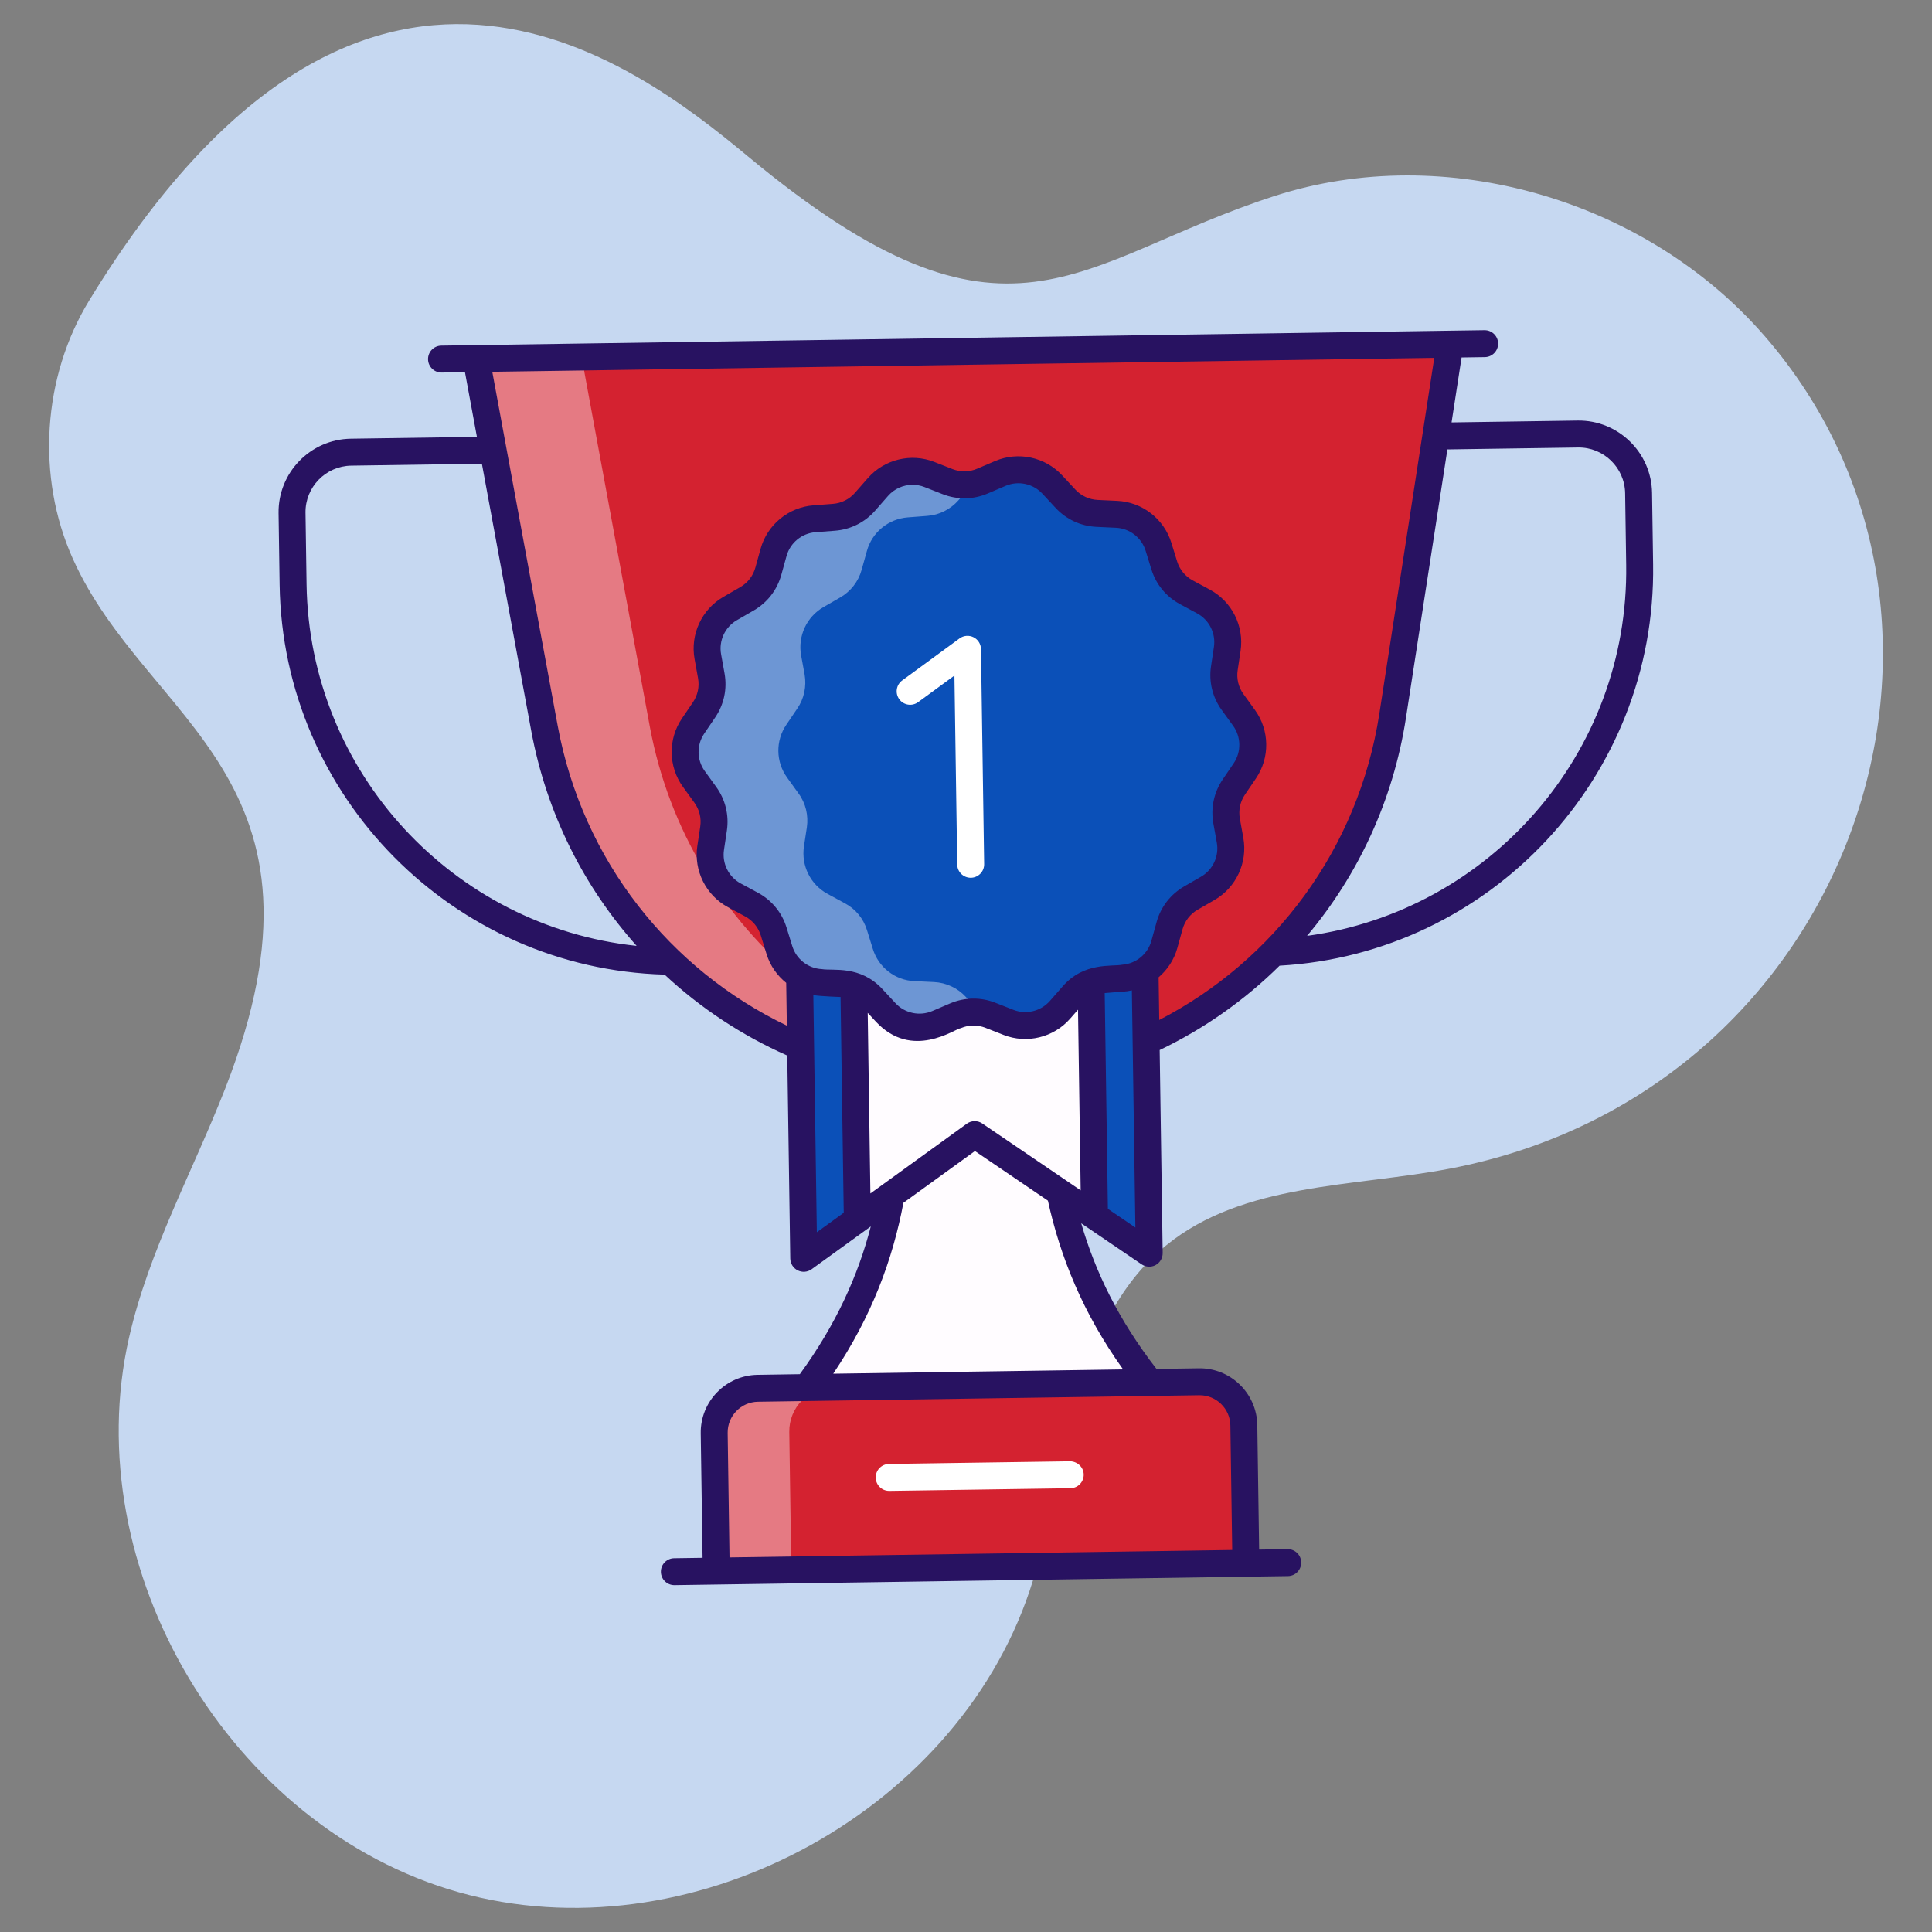 <svg xmlns="http://www.w3.org/2000/svg" xmlns:xlink="http://www.w3.org/1999/xlink" xmlns:svgjs="http://svgjs.dev/svgjs" viewBox="0 0 512 512" width="300" height="300"><rect x="0" y="0" width="512" height="512" fill="#808080" stroke="none"/><g width="100%" height="100%" transform="matrix(1,0,0,1,0,0)"><g id="_x30_7_Winner"><g><path d="m198.197 41.43c69.348 57.584 86.669 27.593 139.586 10.508 45.286-14.621 98.385 1.035 129.669 36.894 66.007 75.661 23.663 200.318-83.074 220.836-25.858 4.971-54.839 3.721-75.274 20.327-25.976 21.109-25.576 59.948-36.272 91.664-20.095 59.588-90.716 96.853-151.248 79.809s-101.335-85.681-87.387-147c5.249-23.076 16.934-44.09 25.537-66.137 32.165-82.423-20.848-96.566-40.446-140.291-9.724-21.695-8.041-48.136 4.356-68.423 72.458-118.578 144.08-63.49 174.553-38.187z" fill="#c6d8f1" fill-opacity="1" data-original-color="#ebf1fdff" stroke="none" stroke-opacity="1"></path><path d="m278.961 249.17c-2.067 39.712-5.457 77.983 25.768 117.203-30.296.448-60.592.896-90.888 1.344 30.052-40.126 25.531-78.28 22.291-117.913 14.276-.212 28.553-.423 42.829-.634z" fill="#fffcff" fill-opacity="1" data-original-color="#fffcffff" stroke="none" stroke-opacity="1"></path><path d="m329.63 377.723.541 36.552-140.359 2.076-.541-36.552c-.096-6.47 5.072-11.793 11.543-11.889l116.927-1.729c6.47-.097 11.793 5.071 11.889 11.542z" fill="#d42230" fill-opacity="1" data-original-color="#ffc563ff" stroke="none" stroke-opacity="1"></path><path d="m220.738 367.621c-6.495.096-11.663 5.419-11.567 11.878l.54 36.542-19.912.295-.54-36.542c-.096-6.459 5.072-11.782 11.567-11.878z" fill="#ffffff" opacity=".4" fill-opacity="1" data-original-color="#ffffffff" stroke="none" stroke-opacity="1"></path><g><path d="m235.642 395.102c-1.947 0-3.538-1.563-3.567-3.517-.028-1.971 1.546-3.592 3.517-3.621l47.982-.709c1.915.031 3.592 1.546 3.621 3.517.028 1.971-1.546 3.592-3.517 3.621l-47.982.709c-.017 0-.035 0-.054 0z" fill="#ffffff" fill-opacity="1" data-original-color="#ffffffff" stroke="none" stroke-opacity="1"></path></g><path d="m384.268 91.208-15.193 98.451c-8.482 54.964-55.383 95.788-110.992 96.61-55.609.823-103.696-38.596-113.801-93.285l-18.099-97.958z" fill="#d42230" fill-opacity="1" data-original-color="#ffc563ff" stroke="none" stroke-opacity="1"></path><path d="m272.058 285.161c-4.595.675-9.265 1.029-13.976 1.099-27.799.411-53.712-9.235-73.945-25.819-20.269-16.583-34.823-40.104-39.867-67.441l-18.082-97.96 27.942-.413 18.082 97.96c5.08 27.337 19.634 50.857 39.867 67.441 16.801 13.779 37.529 22.752 59.979 25.133z" fill="#ffffff" opacity=".4" fill-opacity="1" data-original-color="#ffffffff" stroke="none" stroke-opacity="1"></path><path d="m303.275 245.53 1.281 86.586-14.494-9.843-31.758-21.592-31.107 22.522-14.196 10.267-1.281-86.586z" fill="#0b50b8" fill-opacity="1" data-original-color="#6acdf3ff" stroke="none" stroke-opacity="1"></path><path d="m288.712 230.975 1.35 91.298-31.758-21.592-31.107 22.522-1.35-91.298z" fill="#fffcff" fill-opacity="1" data-original-color="#fffcffff" stroke="none" stroke-opacity="1"></path><path d="m329.897 204.273-2.915 4.291c-1.796 2.643-2.483 5.885-1.916 9.029l.917 5.084c.915 5.069-1.45 10.167-5.911 12.742l-4.466 2.579c-2.773 1.601-4.806 4.227-5.661 7.313l-1.381 4.982c-1.374 4.957-5.707 8.521-10.837 8.913l-5.164.395c-3.186.243-6.149 1.726-8.254 4.129l-3.405 3.887c-3.394 3.874-8.853 5.202-13.647 3.32l-4.798-1.884c-2.985-1.172-6.31-1.122-9.259.137l-4.74 2.025c-4.736 2.023-10.232.857-13.739-2.915l-3.52-3.786c-2.175-2.34-5.181-3.734-8.372-3.883l-5.175-.242c-5.138-.24-9.575-3.675-11.095-8.589l-1.528-4.939c-.946-3.059-3.056-5.624-5.875-7.142l-4.539-2.445c-4.535-2.443-7.049-7.468-6.285-12.562l.766-5.108c.474-3.16-.309-6.38-2.182-8.969l-3.041-4.203c-3.012-4.164-3.095-9.768-.207-14.019l2.915-4.291c1.796-2.643 2.483-5.885 1.916-9.029l-.917-5.085c-.915-5.069 1.45-10.167 5.911-12.742l4.466-2.579c2.773-1.601 4.806-4.227 5.661-7.313l1.381-4.982c1.374-4.957 5.707-8.521 10.837-8.913l5.164-.395c3.186-.243 6.149-1.726 8.254-4.129l3.405-3.887c3.394-3.874 8.853-5.202 13.647-3.32l4.798 1.884c2.985 1.172 6.31 1.122 9.259-.137l4.74-2.025c4.736-2.023 10.232-.857 13.739 2.915l3.52 3.786c2.175 2.34 5.181 3.734 8.372 3.883l5.175.242c5.138.24 9.575 3.675 11.095 8.589l1.528 4.939c.946 3.059 3.056 5.624 5.875 7.142l4.539 2.445c4.535 2.443 7.049 7.469 6.285 12.563l-.766 5.108c-.474 3.16.309 6.38 2.182 8.969l3.041 4.203c3.012 4.164 3.095 9.768.207 14.019z" fill="#0b50b8" fill-opacity="1" data-original-color="#6acdf3ff" stroke="none" stroke-opacity="1"></path><g fill="#fff"><path d="m259.924 268.386c-2.254-.359-4.606-.11-6.734.814l-4.717 2.033c-4.753 1.998-10.232.829-13.749-2.938l-3.518-3.767c-2.176-2.359-5.195-3.742-8.374-3.909l-5.179-.245c-5.143-.21-9.584-3.642-11.085-8.581l-1.537-4.939c-.938-3.056-3.046-5.63-5.888-7.123l-4.534-2.467c-4.533-2.431-7.035-7.463-6.289-12.542l.781-5.116c.453-3.147-.309-6.384-2.203-8.962l-3.025-4.203c-3.024-4.167-3.107-9.77-.207-14.024l2.899-4.29c1.817-2.633 2.483-5.89 1.937-9.023l-.932-5.09c-.896-5.091 1.456-10.158 5.915-12.758l4.459-2.564c2.796-1.612 4.827-4.247 5.674-7.33l1.39-4.982c1.354-4.946 5.692-8.508 10.826-8.905l5.17-.398c3.173-.225 6.149-1.733 8.255-4.12l3.405-3.905c3.405-3.869 8.846-5.199 13.657-3.307l4.775 1.893c2.154.825 4.477 1.04 6.719.614-.141.145-.281.29-.422.435l-3.405 3.905c-2.106 2.387-5.082 3.894-8.255 4.12l-5.17.398c-5.134.397-9.471 3.959-10.826 8.905l-1.39 4.982c-.847 3.082-2.878 5.718-5.674 7.33l-4.459 2.564c-4.459 2.6-6.811 7.668-5.915 12.758l.932 5.09c.546 3.133-.12 6.391-1.937 9.023l-2.899 4.29c-2.9 4.255-2.817 9.857.207 14.024l3.025 4.203c1.894 2.577 2.656 5.814 2.203 8.962l-.781 5.116c-.746 5.079 1.756 10.111 6.289 12.542l4.534 2.467c2.842 1.493 4.95 4.067 5.888 7.123l1.536 4.939c1.501 4.939 5.942 8.371 11.085 8.581l5.179.245c3.179.167 6.198 1.55 8.374 3.909l3.518 3.767c.147.175.292.316.472.456z" opacity=".4" fill="#ffffff" fill-opacity="1" data-original-color="#ffffffff" stroke="none" stroke-opacity="1"></path><path d="m280.443 268.083c-2.672 2.752-6.472 4.058-10.191 3.577.997-.122 1.993-.387 2.951-.793l4.717-2.033c.816-.334 1.669-.596 2.523-.751z" opacity=".4" fill="#ffffff" fill-opacity="1" data-original-color="#ffffffff" stroke="none" stroke-opacity="1"></path><path d="m278.406 127.947c-.894-.129-1.754-.331-2.58-.676l-4.775-1.893c-.969-.378-1.973-.649-2.973-.741 3.738-.591 7.575.602 10.328 3.31z" opacity=".4" fill="#ffffff" fill-opacity="1" data-original-color="#ffffffff" stroke="none" stroke-opacity="1"></path><path d="m270.252 271.66c-3.703.59-7.54-.567-10.328-3.274.859.13 1.719.367 2.544.676l4.775 1.892c.97.379 2.008.614 3.009.706z" opacity=".4" fill="#ffffff" fill-opacity="1" data-original-color="#ffffffff" stroke="none" stroke-opacity="1"></path><path d="m268.078 124.637c-.998.122-2.028.423-2.986.829l-4.717 2.033c-.851.369-1.704.596-2.559.752 2.671-2.788 6.507-4.094 10.262-3.614z" opacity=".4" fill="#ffffff" fill-opacity="1" data-original-color="#ffffffff" stroke="none" stroke-opacity="1"></path></g><g><path d="m257.242 232.618c-1.947 0-3.538-1.563-3.567-3.517l-.741-50.071-9.625 7.049c-1.593 1.164-3.825.819-4.987-.77-1.166-1.589-.821-3.823.77-4.987l15.199-11.134c1.073-.788 2.504-.911 3.7-.315 1.195.594 1.957 1.807 1.978 3.142l.843 56.982c.03 1.971-1.546 3.592-3.517 3.621-.016 0-.034 0-.053 0z" fill="#ffffff" fill-opacity="1" data-original-color="#ffffffff" stroke="none" stroke-opacity="1"></path></g><path d="m418.084 111.454-33.406.494 2.657-17.217 6.163-.091c1.971-.029 3.545-1.651 3.516-3.621s-1.651-3.545-3.621-3.516c-72.274 1.069-210.422 3.112-276.441 4.089-1.971.029-3.545 1.651-3.516 3.621s1.651 3.545 3.621 3.516l6.165-.091 3.165 17.13-33.407.494c-10.721.159-19.313 9.008-19.155 19.728l.28 18.956c.834 56.372 46.193 101.789 102.026 103.335 9.519 8.885 20.505 16.131 32.505 21.449l.796 53.791c.02 1.331.778 2.54 1.969 3.138 1.158.583 2.588.5 3.692-.299.354-.256 16.032-11.599 15.678-11.343-3.35 12.944-9.168 25.941-18.805 39.158l-11.205.166c-8.428.125-15.183 7.083-15.059 15.511l.488 32.983-7.529.111c-1.971.029-3.545 1.651-3.516 3.621.029 1.971 1.651 3.545 3.621 3.516 34.345-.508 119.984-1.775 162.552-2.404 1.971-.029 3.545-1.651 3.516-3.621-.029-1.971-1.651-3.545-3.621-3.516l-7.527.111-.488-32.983c-.125-8.428-7.083-15.183-15.511-15.059l-11.205.166c-10.025-12.927-16.222-25.748-19.95-38.591 2.51 1.705 16.94 11.507 16.017 10.881 1.102.747 2.529.822 3.699.189 1.172-.633 1.895-1.863 1.875-3.194l-.796-53.792c11.81-5.659 22.543-13.221 31.781-22.358 55.795-3.162 99.818-49.954 98.984-106.349l-.28-18.956c-.157-10.719-9.007-19.311-19.728-19.153zm-336.841 43.387-.28-18.956c-.1-6.783 5.338-12.385 12.123-12.485l34.617-.512 13.07 70.743c4.054 21.939 13.99 41.416 27.946 57.037-48.489-5.13-86.737-45.874-87.476-95.827zm142.358 166.554-7.132 5.162-.93-62.846c1.92.334 7.576.518 7.216.5zm94.193 48.354c4.492-.066 8.202 3.535 8.268 8.027l.488 32.983-133.222 1.97-.488-32.983c-.066-4.492 3.535-8.202 8.027-8.268 28.916-.427 87.947-1.3 116.927-1.729zm-20.16-6.84-76.819 1.136c10.238-15.248 15.779-30.347 18.599-45.283l18.954-13.721 19.338 13.146c3.261 14.849 9.241 29.779 19.928 44.722zm-66.971-46.626-.708-47.864 2.152 2.315c9.608 10.34 20.997 1.864 22.496 1.741 2.101-.899 4.427-.932 6.55-.097l4.801 1.884c6.169 2.42 13.258.701 17.633-4.292l2.096-2.391.708 47.878-26.081-17.727c-.621-.423-1.341-.628-2.059-.618-.718.011-1.431.237-2.04.678zm70.223 9.025-7.283-4.95-.846-57.182c5.453-.484 5.138-.29 7.199-.714zm5.621-80.948-1.382 4.982c-.97 3.496-4.052 6.031-7.669 6.307-2.847.566-10.142-.764-15.831 5.731l-3.405 3.886c-2.396 2.735-6.279 3.674-9.657 2.351l-4.8-1.884c-3.881-1.525-8.131-1.462-11.965.177l-4.74 2.026c-3.35 1.419-7.252.597-9.724-2.063l-3.519-3.787c-5.887-6.33-13.053-4.764-15.995-5.26-3.624-.169-6.78-2.612-7.852-6.078l-1.528-4.939c-1.23-3.978-3.926-7.255-7.591-9.229l-4.54-2.446c-3.199-1.725-4.986-5.298-4.447-8.891l.766-5.107c.615-4.108-.387-8.224-2.821-11.592l-3.041-4.204c-2.124-2.937-2.183-6.922-.147-9.92l2.915-4.294c2.335-3.437 3.213-7.58 2.477-11.666l-.917-5.086c-.645-3.575 1.035-7.199 4.182-9.016l4.467-2.581c3.605-2.082 6.202-5.437 7.314-9.448l1.382-4.984c.97-3.496 4.052-6.031 7.669-6.307l5.162-.395c4.14-.314 7.93-2.209 10.669-5.336l3.405-3.886c1.644-1.875 3.986-2.908 6.386-2.944 1.099-.016 2.211.176 3.271.593l4.8 1.884c3.881 1.523 8.131 1.464 11.965-.177l4.738-2.026c3.346-1.425 7.253-.597 9.726 2.063l3.519 3.787c2.828 3.041 6.67 4.823 10.82 5.018l5.175.242c3.624.169 6.78 2.612 7.852 6.078l1.528 4.939c1.23 3.98 3.928 7.257 7.591 9.229l4.54 2.446c3.199 1.725 4.986 5.298 4.447 8.891l-.766 5.107c-.615 4.11.387 8.227 2.821 11.592l3.041 4.204c2.124 2.937 2.183 6.922.147 9.92l-2.915 4.292c-2.335 3.435-3.213 7.58-2.477 11.668l.917 5.086c.645 3.575-1.035 7.199-4.182 9.016l-4.467 2.581c-3.605 2.082-6.202 5.437-7.314 9.45zm.704 25.949-.167-11.315c2.333-1.998 4.104-4.66 4.959-7.747l1.382-4.982c.609-2.196 2.032-4.035 4.007-5.174l4.467-2.581c5.746-3.318 8.816-9.936 7.637-16.466l-.917-5.086c-.404-2.239.076-4.508 1.356-6.388l2.915-4.292c3.718-5.475 3.611-12.755-.268-18.116l-3.041-4.204c-1.334-1.842-1.882-4.096-1.544-6.347l.766-5.107c.985-6.562-2.28-13.086-8.121-16.233l-4.541-2.448c-2.006-1.079-3.481-2.875-4.156-5.054l-1.528-4.939c-1.957-6.331-7.718-10.791-14.337-11.099l-5.175-.242c-2.272-.108-4.378-1.082-5.926-2.748l-3.521-3.787c-4.514-4.858-11.651-6.368-17.756-3.767l-4.74 2.026c-2.097.901-4.423.933-6.55.097l-4.801-1.884c-6.169-2.422-13.257-.698-17.633 4.292l-3.406 3.885c-1.501 1.713-3.576 2.751-5.844 2.924l-5.163.395c-6.607.504-12.234 5.132-14.002 11.518l-1.382 4.984c-.609 2.196-2.032 4.033-4.007 5.173l-4.467 2.581c-5.746 3.318-8.816 9.936-7.637 16.466l.917 5.086c.404 2.237-.078 4.506-1.356 6.388l-2.915 4.292c-3.718 5.473-3.611 12.755.268 18.116l3.041 4.202c1.333 1.845 1.882 4.099 1.544 6.349l-.766 5.107c-.985 6.562 2.28 13.086 8.121 16.233l4.54 2.446c2.008 1.082 3.483 2.878 4.158 5.055l1.528 4.939c.948 3.068 2.803 5.683 5.203 7.612l.168 11.335c-30.921-14.837-54.118-43.689-60.729-79.469l-17.332-93.803 249.637-3.692-14.549 94.275c-5.548 35.949-27.878 65.451-58.337 81.194zm123.746-120.64c.739 49.941-36.275 91.772-84.574 98.348 13.475-16.022 22.818-35.779 26.219-57.815l10.972-71.098 34.615-.512c6.785-.1 12.387 5.338 12.487 12.121z" fill="#281261" fill-opacity="1" data-original-color="#281261ff" stroke="none" stroke-opacity="1"></path></g></g><g id="Layer_1"></g></g></svg>